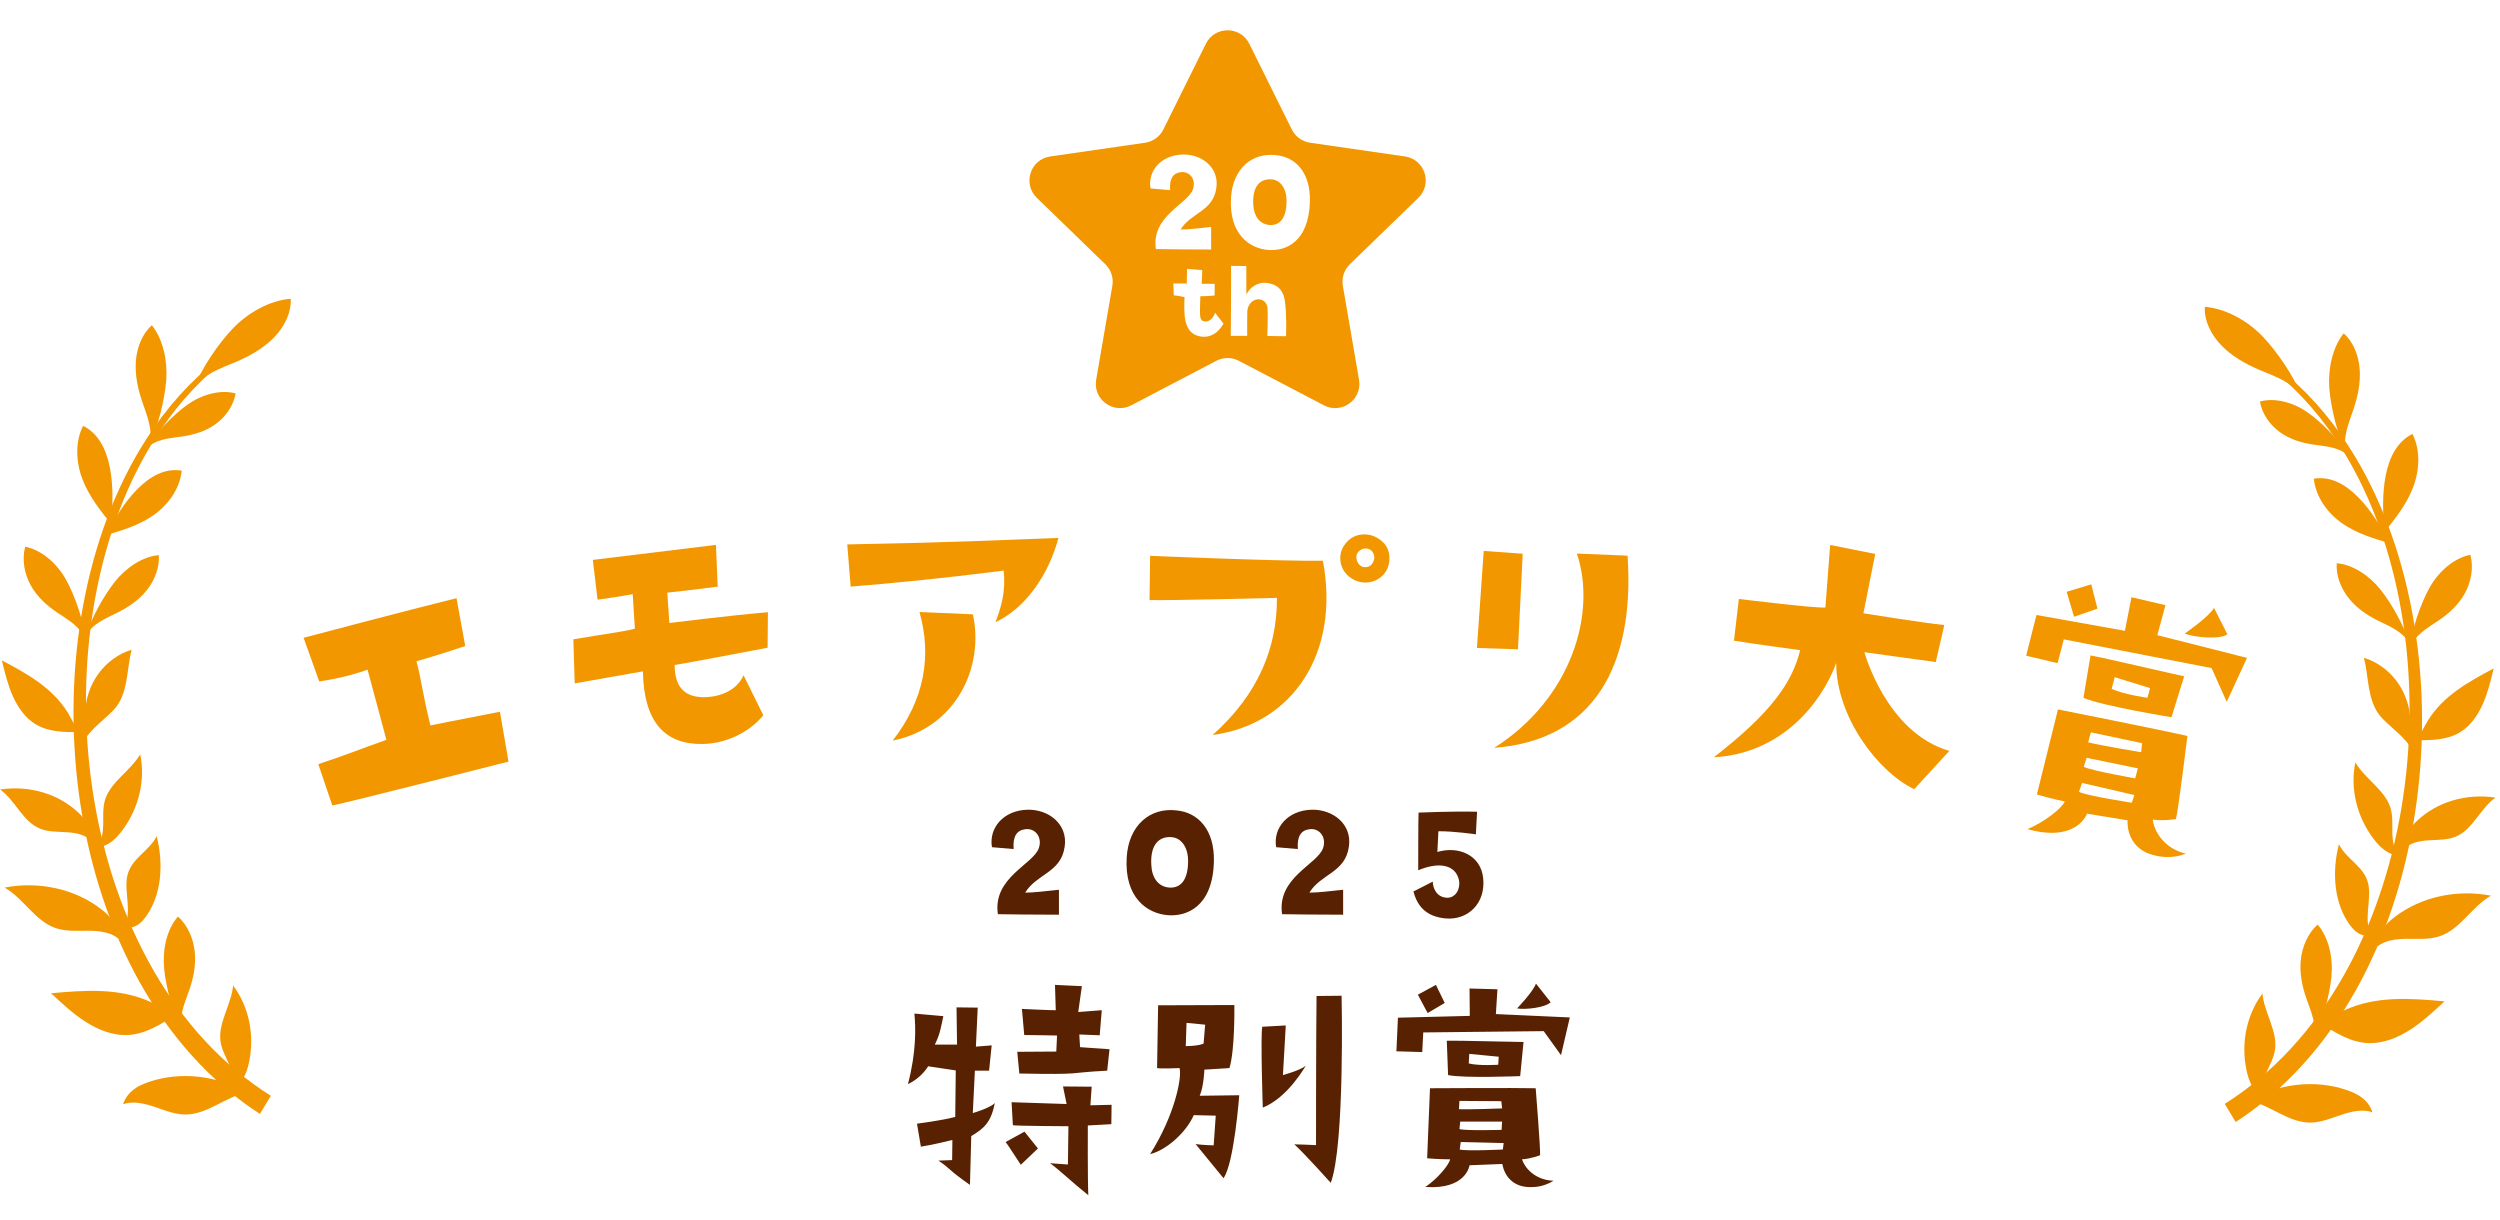 <svg width="246" height="120" viewBox="0 0 246 120" fill="none" xmlns="http://www.w3.org/2000/svg">
<path d="M99.743 83.548L97.607 83.364C97.29 81.478 98.725 79.743 101.095 79.676C103.231 79.626 105.083 81.128 104.766 83.298C104.416 85.884 102.013 85.968 100.878 87.837C101.929 87.82 102.697 87.703 104.199 87.553V90.007C99.843 89.99 100.911 89.99 98.191 89.956C97.657 86.335 101.712 85.05 102.229 83.431C102.58 82.38 101.862 81.462 100.894 81.595C100.043 81.695 99.643 82.313 99.743 83.548ZM114.94 90.056C112.904 89.906 110.618 88.354 110.868 84.349C111.068 81.178 113.188 79.442 115.758 79.743C117.927 79.943 119.529 81.679 119.446 84.783C119.329 89.272 116.726 90.19 114.94 90.056ZM115.307 82.38C114.055 82.263 113.171 83.114 113.288 85.1C113.338 86.352 113.955 87.253 115.057 87.336C116.308 87.42 116.909 86.402 116.909 84.716C116.909 83.314 116.192 82.447 115.307 82.38ZM127.71 83.548L125.573 83.364C125.256 81.478 126.692 79.743 129.061 79.676C131.197 79.626 133.05 81.128 132.733 83.298C132.382 85.884 129.979 85.968 128.844 87.837C129.896 87.82 130.663 87.703 132.165 87.553V90.007C127.81 89.99 128.878 89.99 126.157 89.956C125.623 86.335 129.679 85.05 130.196 83.431C130.547 82.38 129.829 81.462 128.861 81.595C128.01 81.695 127.609 82.313 127.71 83.548ZM142.239 90.374C140.303 90.19 139.452 89.139 139.085 87.72L140.987 86.752C140.987 87.353 141.338 88.321 142.423 88.338C143.274 88.338 143.741 87.403 143.557 86.585C143.224 85.1 141.622 84.766 139.552 85.634C139.552 85.634 139.552 80.477 139.586 79.96C139.586 79.96 142.973 79.81 145.343 79.876L145.226 82.096C145.226 82.096 143.023 81.779 141.538 81.796L141.438 83.832C143.541 83.214 145.71 84.149 145.944 86.402C146.211 88.905 144.425 90.574 142.239 90.374Z" fill="#582102"/>
<g filter="url(#filter0_d_624_7176)">
<path d="M30.318 77.675L28.935 73.601C31.511 72.769 32.84 72.196 35.638 71.209L33.784 64.3C33.784 64.3 32.032 65.017 29.029 65.466L27.49 61.169C27.49 61.169 38.06 58.367 42.538 57.273L43.395 61.977C43.395 61.977 41.073 62.775 38.596 63.481C39.033 65.043 39.217 66.769 39.967 69.792C39.967 69.792 42.838 69.213 46.81 68.448L47.653 73.352C47.653 73.352 32.558 77.194 30.318 77.675Z" fill="#F39700"/>
</g>
<g filter="url(#filter1_d_624_7176)">
<path d="M63.478 59.714C63.478 59.714 69.44 58.97 73.179 58.652L73.148 62.145C73.148 62.145 64.697 63.762 64.003 63.845C63.998 66.214 65.184 67.033 66.942 67.015C68.603 66.977 70.152 66.28 70.783 64.86L72.725 68.79C71.359 70.49 68.995 71.604 66.724 71.619C63.08 71.67 60.967 69.521 60.877 64.474C60.877 64.474 55.264 65.464 54.167 65.659L54.033 61.321C57.139 60.79 58.907 60.579 60.088 60.278L59.874 56.878C59.874 56.878 58.528 57.135 56.417 57.419L55.95 53.505C55.95 53.505 65.857 52.291 68.067 52.027L68.237 56.136C68.237 56.136 65.368 56.511 63.281 56.728L63.478 59.714Z" fill="#F39700"/>
</g>
<g filter="url(#filter2_d_624_7176)">
<path d="M96.375 54.554C96.375 54.554 89.601 55.462 81.323 56.136L80.985 51.981C92.428 51.767 95.411 51.566 101.765 51.342C100.839 54.842 98.635 58.196 95.569 59.64C96.122 58.189 96.607 56.614 96.375 54.554ZM93.347 58.86C94.483 64.004 91.737 70.018 85.453 71.29C88.587 67.266 89.325 62.946 88.091 58.632L93.347 58.86Z" fill="#F39700"/>
</g>
<g filter="url(#filter3_d_624_7176)">
<path d="M133.038 51.285C134.385 51.992 134.447 53.17 134.266 53.96C133.973 55.319 132.324 56.258 130.758 55.419C129.38 54.648 129.234 53.086 129.833 52.149C130.831 50.587 132.475 50.952 133.038 51.285ZM132.853 53.316C132.857 53.157 132.806 52.71 132.4 52.476C132.055 52.307 131.577 52.325 131.214 52.792C130.915 53.229 131.149 53.967 131.652 54.172C132.219 54.347 132.736 54.075 132.853 53.316ZM123.265 57.241C123.265 57.241 112.667 57.513 110.729 57.458L110.789 53.102C110.789 53.102 123.843 53.664 127.789 53.585C129.503 62.665 124.819 69.688 116.935 70.736C121.535 66.637 123.288 62.012 123.265 57.241Z" fill="#F39700"/>
</g>
<g filter="url(#filter4_d_624_7176)">
<path d="M143.615 52.623L147.451 52.898L146.985 62.3L142.945 62.168L143.615 52.623ZM157.768 53.088C158.499 63.861 154.462 71.255 144.644 71.999C152.237 67.186 154.764 58.746 152.778 52.879L157.768 53.088Z" fill="#F39700"/>
</g>
<g filter="url(#filter5_d_624_7176)">
<path d="M168.237 61.452L168.72 57.347C168.72 57.347 175.913 58.243 177.234 58.195L177.703 52.036L182.14 52.917L180.975 58.758C180.975 58.758 186.594 59.669 188.934 59.917L188.095 63.557L181.073 62.588C181.073 62.588 183.223 70.507 189.43 72.298L185.976 76.07C182.418 74.377 178.299 68.952 178.3 63.661C176.796 67.725 172.812 72.581 166.256 72.925C171.943 68.521 173.975 65.553 174.75 62.385C174.75 62.385 170.024 61.754 168.237 61.452Z" fill="#F39700"/>
</g>
<g filter="url(#filter6_d_624_7176)">
<path d="M206.707 60.483L207.354 57.176L210.697 57.96L209.897 60.911L218.719 63.145L216.727 67.474C216.727 67.474 215.66 65.08 215.235 64.149L200.693 61.325L200.082 63.666L196.988 62.933L198.006 58.923L206.707 60.483ZM200.973 56.644L203.395 55.909L204.006 58.306L201.702 59.098L200.973 56.644ZM216.792 60.834C216.035 61.36 213.518 61.136 212.591 60.75C212.591 60.75 214.931 59.154 215.478 58.228L216.792 60.834ZM211.289 68.985C211.289 68.985 204.474 67.878 202.627 67.076L203.322 62.903C204.667 63.147 211.417 64.728 212.538 64.958L211.289 68.985ZM205.705 65.048L205.406 66.187C206.556 66.748 208.923 67.072 208.923 67.072L209.184 66.119L205.705 65.048ZM209.448 79.057C209.561 80.086 210.431 81.855 212.716 82.421C211.348 82.919 210.214 82.751 209.386 82.516C207.699 82.04 206.914 80.646 206.966 79.131L202.979 78.475C202.979 78.475 201.998 81.356 197.118 79.997C198.748 79.326 200.488 77.963 200.791 77.279C200.791 77.279 199.359 76.985 198.045 76.585L200.121 68.217C200.121 68.217 210.534 70.291 212.857 70.832C212.857 70.832 211.939 78.303 211.73 79.006C211.73 79.006 210.55 79.218 209.448 79.057ZM203.357 70.472L203.09 71.455C204.292 71.767 208.31 72.43 208.31 72.43L208.395 71.539L203.357 70.472ZM202.939 72.982L202.66 73.866C203.332 74.231 207.717 75.002 207.717 75.002L207.984 74.018L202.939 72.982ZM207.386 77.4L207.64 76.641L202.496 75.455L202.186 76.332C202.951 76.716 207.386 77.4 207.386 77.4Z" fill="#F39700"/>
</g>
<path d="M118.659 4.306C119.535 2.54 122.054 2.54 122.93 4.306L127.116 12.744C127.464 13.445 128.135 13.931 128.91 14.044L138.247 15.395C140.206 15.678 140.987 18.088 139.566 19.466L132.825 26.005C132.26 26.553 132.002 27.345 132.135 28.121L133.728 37.366C134.063 39.312 132.022 40.799 130.273 39.883L121.9 35.502C121.208 35.14 120.382 35.14 119.689 35.502L111.317 39.883C109.568 40.798 107.527 39.311 107.863 37.365L109.456 28.121C109.59 27.345 109.332 26.553 108.767 26.005L102.024 19.466C100.603 18.088 101.384 15.678 103.343 15.395L112.679 14.044C113.455 13.931 114.125 13.445 114.473 12.744L118.659 4.306Z" fill="#F39700"/>
<path d="M115.144 18.709L113.211 18.543C112.924 16.837 114.223 15.267 116.367 15.206C118.299 15.161 119.975 16.52 119.689 18.483C119.372 20.823 117.197 20.899 116.17 22.59C117.122 22.575 117.816 22.469 119.175 22.333V24.553C115.234 24.538 116.201 24.538 113.739 24.507C113.256 21.231 116.925 20.068 117.393 18.604C117.711 17.652 117.061 16.822 116.186 16.943C115.415 17.033 115.053 17.592 115.144 18.709ZM124.817 24.598C122.974 24.462 120.906 23.058 121.132 19.434C121.314 16.565 123.231 14.995 125.556 15.267C127.519 15.448 128.969 17.018 128.893 19.827C128.788 23.888 126.432 24.719 124.817 24.598ZM125.149 17.652C124.016 17.547 123.216 18.317 123.322 20.113C123.367 21.246 123.926 22.061 124.922 22.137C126.055 22.212 126.598 21.291 126.598 19.766C126.598 18.498 125.949 17.713 125.149 17.652Z" fill="white"/>
<path d="M118.193 33.118C116.357 32.873 116.513 30.759 116.558 29.235C116.558 29.235 116.001 29.113 115.501 29.057L115.456 27.889L116.78 27.9L116.802 26.465L118.304 26.576L118.249 27.922L119.528 27.933L119.517 29.079C119.517 29.079 118.549 29.168 118.115 29.146C118.048 31.193 118.004 31.538 118.538 31.627C119.083 31.716 119.45 31.137 119.562 30.77L120.396 31.849C119.906 32.695 119.183 33.251 118.193 33.118ZM124.625 27.833C125.304 27.933 125.983 28.156 126.316 29.102C126.517 29.669 126.606 31.293 126.55 33.084L124.703 33.062C124.703 33.062 124.781 31.082 124.725 30.348C124.692 29.713 124.202 29.402 123.724 29.457C123.101 29.524 122.745 30.158 122.734 30.659C122.712 31.271 122.723 33.051 122.723 33.051H121.109C121.109 33.051 121.165 26.409 121.132 26.164L122.634 26.175L122.645 29.001C122.945 28.245 123.846 27.733 124.625 27.833Z" fill="white"/>
<g clip-path="url(#clip0_624_7176)">
<path d="M12.151 91.272C12.605 90.662 12.626 89.722 12.557 88.82C12.487 87.917 12.349 86.973 12.53 86.166C12.925 84.435 14.675 83.777 15.416 82.275C16.163 85.232 15.806 88.162 14.392 90.147C13.832 90.932 13.208 91.431 12.151 91.272Z" fill="#F39700"/>
<path d="M11.634 92.339C10.834 91.707 9.724 91.591 8.678 91.585C7.628 91.585 6.55 91.665 5.563 91.352C3.456 90.683 2.357 88.416 0.447 87.339C3.781 86.697 7.292 87.434 9.895 89.414C10.919 90.195 11.629 91.028 11.634 92.344V92.339Z" fill="#F39700"/>
<path d="M12.099 108.661C13.059 108.316 14.147 108.56 15.145 108.894C16.142 109.223 17.134 109.648 18.169 109.669C20.383 109.706 22.154 107.917 24.309 107.498C21.359 105.826 17.796 105.407 14.697 106.447C13.475 106.856 12.536 107.424 12.104 108.666L12.099 108.661Z" fill="#F39700"/>
<path d="M8.178 41.904C7.351 43.523 7.485 45.545 8.13 47.201C8.776 48.857 9.864 50.227 10.941 51.569C11.091 49.706 11.165 47.822 10.813 46.017C10.461 44.213 9.688 42.657 8.178 41.904Z" fill="#F39700"/>
<path d="M17.882 46.309C17.695 48.135 16.5 49.728 15.076 50.715C13.657 51.702 12.019 52.19 10.408 52.663C11.283 51.033 12.233 49.43 13.497 48.151C14.761 46.867 16.233 46.039 17.882 46.309Z" fill="#F39700"/>
<path d="M8.449 63.072C8.012 61.692 6.689 60.996 5.563 60.232C4.566 59.553 3.638 58.703 3.024 57.594C2.411 56.485 2.139 55.094 2.475 53.799C4.134 54.117 5.633 55.487 6.502 57.047C7.377 58.613 8.268 61.203 8.449 63.061V63.072Z" fill="#F39700"/>
<path d="M8.444 62.578C9.095 61.347 10.445 60.842 11.624 60.248C12.669 59.722 13.683 59.032 14.446 58.072C15.214 57.111 15.71 55.853 15.63 54.627C14.035 54.754 12.403 55.864 11.32 57.222C10.237 58.581 8.946 60.88 8.45 62.578H8.444Z" fill="#F39700"/>
<path d="M17.935 101.532C17.519 100.115 18.169 98.735 18.628 97.418C19.034 96.245 19.295 94.977 19.167 93.682C19.039 92.387 18.484 91.06 17.513 90.184C16.393 91.452 15.972 93.501 16.153 95.332C16.329 97.169 17.06 99.871 17.94 101.527L17.935 101.532Z" fill="#F39700"/>
<path d="M19.108 38.162C19.983 36.808 21.744 36.24 23.285 35.582C24.656 34.993 25.985 34.229 26.998 33.172C28.012 32.116 28.689 30.736 28.604 29.399C26.529 29.558 24.39 30.789 22.949 32.281C21.509 33.772 19.791 36.299 19.108 38.157V38.162Z" fill="#F39700"/>
<path d="M14.366 44.181C15.294 43.178 16.708 43.135 17.972 42.944C19.103 42.775 20.239 42.435 21.205 41.739C22.175 41.044 22.965 39.967 23.189 38.714C21.637 38.295 19.807 38.847 18.431 39.829C17.054 40.805 15.257 42.658 14.36 44.176L14.366 44.181Z" fill="#F39700"/>
<path d="M14.697 43.719C15.086 42.281 14.425 40.8 13.955 39.404C13.539 38.157 13.267 36.819 13.374 35.492C13.48 34.16 14.003 32.833 14.947 32.005C16.068 33.411 16.505 35.566 16.356 37.451C16.206 39.335 15.534 42.074 14.691 43.725L14.697 43.719Z" fill="#F39700"/>
<path d="M7.837 72.037C6.322 72.058 4.737 72.037 3.452 71.235C2.475 70.625 1.761 69.616 1.265 68.507C0.768 67.397 0.475 66.182 0.182 64.977C2.63 66.283 5.137 67.647 6.663 70.11C7.047 70.731 7.362 71.5 7.837 72.037Z" fill="#F39700"/>
<path d="M17.348 99.786C15.849 100.8 14.248 101.808 12.435 101.851C11.058 101.882 9.671 101.336 8.439 100.555C7.207 99.77 6.113 98.751 5.02 97.737C8.332 97.44 11.741 97.164 14.899 98.629C15.694 99 16.515 99.563 17.348 99.791V99.786Z" fill="#F39700"/>
<path d="M8.935 82.7C8.321 82.095 7.404 81.941 6.524 81.888C5.644 81.835 4.731 81.867 3.936 81.537C2.229 80.842 1.509 78.751 0.005 77.689C2.854 77.259 5.729 78.082 7.735 79.982C8.524 80.731 9.042 81.516 8.935 82.7Z" fill="#F39700"/>
<path d="M9.506 83.416C10.045 82.732 10.151 81.861 10.157 81.044C10.167 80.226 10.098 79.398 10.37 78.602C10.946 76.898 12.872 75.816 13.795 74.223C14.323 76.744 13.678 79.547 11.992 81.766C11.325 82.641 10.615 83.273 9.506 83.416Z" fill="#F39700"/>
<path d="M22.938 107.111C23.136 106.261 22.863 105.428 22.527 104.685C22.191 103.942 21.781 103.215 21.685 102.381C21.487 100.593 22.773 98.804 22.938 96.973C24.485 99.037 25.088 101.851 24.496 104.568C24.261 105.64 23.888 106.511 22.938 107.105V107.111Z" fill="#F39700"/>
<path d="M12.946 63.937C11.687 64.313 10.514 65.157 9.692 66.283C8.871 67.408 8.401 68.804 8.39 70.168C8.385 71.145 8.593 72.153 8.22 73.087C8.678 71.813 10.647 70.603 11.463 69.52C12.615 67.986 12.477 65.789 12.951 63.937H12.946Z" fill="#F39700"/>
<path d="M25.573 109.61C5.787 96.787 2.224 63.353 13.848 44.091C15.624 41.155 17.806 38.443 20.425 36.209L20.767 36.601C18.244 38.841 16.152 41.538 14.472 44.452C3.606 63.278 7.356 95.672 26.651 107.827L25.573 109.61Z" fill="#F39700"/>
</g>
<g clip-path="url(#clip1_624_7176)">
<path d="M233.411 92.067C232.958 91.456 232.936 90.517 233.006 89.614C233.075 88.712 233.214 87.767 233.032 86.96C232.638 85.23 230.888 84.572 230.146 83.07C229.4 86.026 229.757 88.956 231.171 90.941C231.731 91.727 232.355 92.226 233.411 92.067Z" fill="#F39700"/>
<path d="M233.929 93.134C234.729 92.502 235.838 92.385 236.884 92.38C237.935 92.38 239.012 92.46 239.999 92.146C242.107 91.478 243.205 89.211 245.115 88.134C241.781 87.491 238.271 88.229 235.668 90.209C234.643 90.989 233.934 91.823 233.929 93.139V93.134Z" fill="#F39700"/>
<path d="M233.464 109.455C232.504 109.11 231.415 109.354 230.418 109.689C229.42 110.018 228.428 110.442 227.393 110.464C225.179 110.501 223.408 108.712 221.253 108.293C224.203 106.621 227.767 106.202 230.866 107.242C232.088 107.651 233.026 108.219 233.459 109.461L233.464 109.455Z" fill="#F39700"/>
<path d="M237.384 42.699C238.211 44.317 238.078 46.34 237.432 47.996C236.787 49.652 235.699 51.021 234.621 52.364C234.472 50.501 234.397 48.617 234.749 46.812C235.101 45.007 235.875 43.452 237.384 42.699Z" fill="#F39700"/>
<path d="M227.681 47.104C227.867 48.93 229.062 50.522 230.487 51.51C231.906 52.497 233.543 52.985 235.154 53.458C234.279 51.828 233.33 50.225 232.066 48.946C230.801 47.661 229.329 46.833 227.681 47.104Z" fill="#F39700"/>
<path d="M237.113 63.866C237.551 62.486 238.874 61.791 239.999 61.027C240.997 60.347 241.925 59.498 242.538 58.389C243.152 57.279 243.424 55.889 243.088 54.593C241.429 54.912 239.93 56.281 239.06 57.842C238.185 59.408 237.295 61.998 237.113 63.856V63.866Z" fill="#F39700"/>
<path d="M237.118 63.373C236.467 62.141 235.118 61.637 233.939 61.043C232.893 60.517 231.88 59.827 231.117 58.866C230.349 57.906 229.852 56.648 229.933 55.422C231.528 55.549 233.16 56.658 234.243 58.017C235.326 59.376 236.617 61.674 237.113 63.373H237.118Z" fill="#F39700"/>
<path d="M227.628 102.327C228.044 100.909 227.393 99.529 226.934 98.213C226.529 97.04 226.268 95.772 226.396 94.476C226.524 93.181 227.078 91.854 228.049 90.978C229.17 92.247 229.591 94.296 229.41 96.127C229.234 97.964 228.503 100.665 227.623 102.321L227.628 102.327Z" fill="#F39700"/>
<path d="M226.454 38.957C225.579 37.603 223.819 37.035 222.277 36.377C220.906 35.788 219.578 35.023 218.564 33.967C217.551 32.911 216.873 31.531 216.959 30.193C219.034 30.353 221.173 31.584 222.613 33.075C224.054 34.567 225.771 37.093 226.454 38.951V38.957Z" fill="#F39700"/>
<path d="M231.197 44.976C230.269 43.973 228.855 43.93 227.591 43.739C226.46 43.569 225.323 43.23 224.358 42.534C223.387 41.839 222.597 40.761 222.373 39.509C223.926 39.089 225.756 39.641 227.132 40.623C228.508 41.6 230.306 43.452 231.202 44.971L231.197 44.976Z" fill="#F39700"/>
<path d="M230.866 44.514C230.476 43.075 231.138 41.595 231.607 40.199C232.023 38.951 232.295 37.614 232.189 36.287C232.082 34.955 231.559 33.628 230.615 32.8C229.495 34.206 229.057 36.361 229.207 38.245C229.356 40.13 230.028 42.868 230.871 44.519L230.866 44.514Z" fill="#F39700"/>
<path d="M237.726 72.831C239.241 72.852 240.825 72.831 242.111 72.03C243.087 71.419 243.802 70.411 244.298 69.301C244.794 68.192 245.087 66.977 245.381 65.772C242.932 67.078 240.425 68.442 238.899 70.904C238.515 71.525 238.201 72.295 237.726 72.831Z" fill="#F39700"/>
<path d="M228.215 100.58C229.714 101.594 231.314 102.603 233.128 102.645C234.504 102.677 235.891 102.13 237.124 101.35C238.356 100.565 239.449 99.545 240.543 98.532C237.23 98.234 233.821 97.958 230.663 99.423C229.869 99.795 229.047 100.358 228.215 100.586V100.58Z" fill="#F39700"/>
<path d="M236.628 83.495C237.241 82.89 238.159 82.736 239.039 82.683C239.919 82.629 240.831 82.661 241.626 82.332C243.333 81.637 244.053 79.546 245.558 78.484C242.709 78.054 239.834 78.877 237.828 80.777C237.038 81.525 236.521 82.311 236.628 83.495Z" fill="#F39700"/>
<path d="M236.057 84.211C235.518 83.526 235.411 82.656 235.406 81.838C235.395 81.021 235.465 80.193 235.192 79.397C234.616 77.693 232.691 76.61 231.768 75.018C231.24 77.539 231.885 80.342 233.571 82.56C234.238 83.436 234.947 84.068 236.057 84.211Z" fill="#F39700"/>
<path d="M222.624 107.905C222.427 107.056 222.699 106.223 223.035 105.48C223.371 104.737 223.782 104.009 223.878 103.176C224.075 101.387 222.79 99.599 222.624 97.767C221.077 99.832 220.474 102.645 221.067 105.363C221.301 106.435 221.675 107.305 222.624 107.9V107.905Z" fill="#F39700"/>
<path d="M232.616 64.731C233.875 65.108 235.049 65.952 235.87 67.078C236.692 68.203 237.161 69.599 237.172 70.963C237.177 71.939 236.969 72.948 237.343 73.882C236.884 72.608 234.916 71.398 234.099 70.315C232.947 68.781 233.086 66.584 232.611 64.731H232.616Z" fill="#F39700"/>
<path d="M219.989 110.405C239.775 97.582 243.339 64.148 231.714 44.886C229.938 41.95 227.756 39.238 225.137 37.003L224.796 37.396C227.319 39.636 229.41 42.333 231.09 45.246C241.957 64.073 238.207 96.467 218.912 108.622L219.989 110.405Z" fill="#F39700"/>
</g>
<path d="M91.325 104.922C91.325 104.922 90.714 106.041 89.341 106.677C90.18 103.473 90.104 101.133 89.977 99.735L92.825 99.989C92.622 100.904 92.52 101.744 91.986 102.786H94.173L94.122 99.124L96.207 99.15L96.029 102.99L97.581 102.863L97.326 105.355H95.928L95.724 109.525C95.724 109.525 97.479 109.017 97.886 108.534C97.53 110.441 96.818 111.051 95.572 111.789L95.444 116.595C93.13 114.967 93.715 115.145 92.342 114.205L93.69 114.154L93.715 112.17C93.715 112.17 91.833 112.653 90.613 112.831L90.231 110.568C90.231 110.568 92.647 110.263 93.995 109.907L94.046 105.329C94.046 105.329 93.079 105.177 91.325 104.922ZM100.302 105.634L100.098 103.498C100.098 103.498 103.506 103.473 103.938 103.473L104.014 101.896C104.014 101.896 101.726 101.845 100.785 101.845L100.556 99.277C100.556 99.277 103.709 99.429 103.887 99.404L103.811 96.912L106.456 97.039L106.1 99.582L108.414 99.404L108.211 101.871L106.202 101.794L106.278 103.041L109.177 103.244L108.948 105.355C104.828 105.558 106.863 105.762 100.302 105.634ZM107.422 106.931L107.295 108.762L109.38 108.712L109.355 110.619L107.041 110.746C107.041 110.746 107.015 116.137 107.092 117.612C105.439 116.29 104.396 115.247 103.328 114.459L105.083 114.586L105.133 110.822C105.133 110.822 99.971 110.797 99.666 110.721L99.539 108.457L104.955 108.635L104.599 106.906L107.422 106.931ZM102.133 113.009L100.454 114.611C100.505 114.739 99.056 112.45 98.954 112.374L100.81 111.356L102.133 113.009ZM117.467 109.729C116.679 111.509 114.721 113.187 113.169 113.569C115.585 109.754 116.323 106.041 116.069 105.1C116.069 105.1 114.238 105.177 113.856 105.1L113.958 98.921L121.46 98.895C121.46 98.895 121.536 103.269 120.977 105.1L118.51 105.253C118.51 105.253 118.459 106.881 118.052 107.822L121.943 107.771C121.943 107.771 121.434 114.51 120.392 115.934L117.645 112.577C118.459 112.679 118.891 112.679 119.425 112.704L119.629 109.78C119.629 109.78 117.874 109.729 117.467 109.729ZM116.755 100.65L116.679 102.939C118.103 102.913 118.434 102.685 118.434 102.685L118.586 100.828L116.755 100.65ZM126.241 105.787C126.241 105.787 127.945 105.329 128.479 104.872C128.479 104.872 126.749 108 124.257 108.991C124.257 108.991 124.028 101.972 124.206 101.032L126.52 100.904L126.241 105.787ZM129.547 98.005L132.013 97.98C132.013 97.98 132.344 112.704 130.945 116.392C130.945 116.392 128.402 113.543 127.36 112.602C127.36 112.602 129.267 112.653 129.496 112.679C129.496 112.679 129.496 102.278 129.547 98.005ZM144.627 99.963L144.602 97.268L147.348 97.344L147.195 99.785L154.469 100.116L153.604 103.829C153.604 103.829 152.383 102.125 151.9 101.464L140.049 101.591L139.948 103.524L137.405 103.447L137.557 100.141L144.627 99.963ZM139.515 97.878L141.296 96.912L142.16 98.692L140.482 99.684L139.515 97.878ZM152.587 98.616C152.078 99.15 150.069 99.379 149.281 99.226C149.281 99.226 150.857 97.599 151.137 96.785L152.587 98.616ZM149.586 105.889C149.586 105.889 144.067 106.118 142.491 105.787L142.364 102.405C143.457 102.379 149.001 102.532 149.916 102.532L149.586 105.889ZM144.576 103.702L144.525 104.643C145.517 104.897 147.424 104.77 147.424 104.77L147.475 103.981L144.576 103.702ZM149.764 114.077C150.018 114.866 150.985 116.112 152.866 116.188C151.875 116.798 150.959 116.849 150.273 116.798C148.874 116.697 148.035 115.73 147.831 114.535L144.602 114.662C144.602 114.662 144.296 117.078 140.253 116.798C141.423 116.01 142.567 114.662 142.694 114.077C142.694 114.077 141.524 114.077 140.431 113.976L140.711 107.084C140.711 107.084 149.204 107.033 151.112 107.084C151.112 107.084 151.595 113.086 151.544 113.671C151.544 113.671 150.654 114.027 149.764 114.077ZM143.61 108.33L143.559 109.144C144.551 109.195 147.806 109.068 147.806 109.068L147.729 108.356L143.61 108.33ZM143.686 110.365L143.61 111.102C144.195 111.28 147.755 111.178 147.755 111.178L147.806 110.365H143.686ZM147.882 113.111L147.958 112.475L143.737 112.374L143.635 113.111C144.296 113.289 147.882 113.111 147.882 113.111Z" fill="#582102"/>
<defs>
<filter id="filter0_d_624_7176" x="25.812" y="56.877" width="24.624" height="22.622" filterUnits="userSpaceOnUse" color-interpolation-filters="sRGB">
<feFlood flood-opacity="0" result="BackgroundImageFix"/>
<feColorMatrix in="SourceAlpha" type="matrix" values="0 0 0 0 0 0 0 0 0 0 0 0 0 0 0 0 0 0 127 0" result="hardAlpha"/>
<feOffset dx="2.384" dy="1.589"/>
<feComposite in2="hardAlpha" operator="out"/>
<feColorMatrix type="matrix" values="0 0 0 0 1 0 0 0 0 1 0 0 0 0 1 0 0 0 1 0"/>
<feBlend mode="normal" in2="BackgroundImageFix" result="effect1_dropShadow_624_7176"/>
<feBlend mode="normal" in="SourceGraphic" in2="effect1_dropShadow_624_7176" result="shape"/>
</filter>
<filter id="filter1_d_624_7176" x="52.758" y="51.518" width="24.271" height="23.337" filterUnits="userSpaceOnUse" color-interpolation-filters="sRGB">
<feFlood flood-opacity="0" result="BackgroundImageFix"/>
<feColorMatrix in="SourceAlpha" type="matrix" values="0 0 0 0 0 0 0 0 0 0 0 0 0 0 0 0 0 0 127 0" result="hardAlpha"/>
<feOffset dx="2.384" dy="1.589"/>
<feComposite in2="hardAlpha" operator="out"/>
<feColorMatrix type="matrix" values="0 0 0 0 1 0 0 0 0 1 0 0 0 0 1 0 0 0 1 0"/>
<feBlend mode="normal" in2="BackgroundImageFix" result="effect1_dropShadow_624_7176"/>
<feBlend mode="normal" in="SourceGraphic" in2="effect1_dropShadow_624_7176" result="shape"/>
</filter>
<filter id="filter2_d_624_7176" x="80.984" y="51.247" width="23.848" height="21.766" filterUnits="userSpaceOnUse" color-interpolation-filters="sRGB">
<feFlood flood-opacity="0" result="BackgroundImageFix"/>
<feColorMatrix in="SourceAlpha" type="matrix" values="0 0 0 0 0 0 0 0 0 0 0 0 0 0 0 0 0 0 127 0" result="hardAlpha"/>
<feOffset dx="2.384" dy="1.589"/>
<feComposite in2="hardAlpha" operator="out"/>
<feColorMatrix type="matrix" values="0 0 0 0 1 0 0 0 0 1 0 0 0 0 1 0 0 0 1 0"/>
<feBlend mode="normal" in2="BackgroundImageFix" result="effect1_dropShadow_624_7176"/>
<feBlend mode="normal" in="SourceGraphic" in2="effect1_dropShadow_624_7176" result="shape"/>
</filter>
<filter id="filter3_d_624_7176" x="110.294" y="50.02" width="26.608" height="22.787" filterUnits="userSpaceOnUse" color-interpolation-filters="sRGB">
<feFlood flood-opacity="0" result="BackgroundImageFix"/>
<feColorMatrix in="SourceAlpha" type="matrix" values="0 0 0 0 0 0 0 0 0 0 0 0 0 0 0 0 0 0 127 0" result="hardAlpha"/>
<feOffset dx="2.384" dy="1.589"/>
<feComposite in2="hardAlpha" operator="out"/>
<feColorMatrix type="matrix" values="0 0 0 0 1 0 0 0 0 1 0 0 0 0 1 0 0 0 1 0"/>
<feBlend mode="normal" in2="BackgroundImageFix" result="effect1_dropShadow_624_7176"/>
<feBlend mode="normal" in="SourceGraphic" in2="effect1_dropShadow_624_7176" result="shape"/>
</filter>
<filter id="filter4_d_624_7176" x="142.078" y="51.957" width="19.659" height="22.683" filterUnits="userSpaceOnUse" color-interpolation-filters="sRGB">
<feFlood flood-opacity="0" result="BackgroundImageFix"/>
<feColorMatrix in="SourceAlpha" type="matrix" values="0 0 0 0 0 0 0 0 0 0 0 0 0 0 0 0 0 0 127 0" result="hardAlpha"/>
<feOffset dx="2.384" dy="1.589"/>
<feComposite in2="hardAlpha" operator="out"/>
<feColorMatrix type="matrix" values="0 0 0 0 1 0 0 0 0 1 0 0 0 0 1 0 0 0 1 0"/>
<feBlend mode="normal" in2="BackgroundImageFix" result="effect1_dropShadow_624_7176"/>
<feBlend mode="normal" in="SourceGraphic" in2="effect1_dropShadow_624_7176" result="shape"/>
</filter>
<filter id="filter5_d_624_7176" x="166.188" y="50.9" width="28.078" height="27.146" filterUnits="userSpaceOnUse" color-interpolation-filters="sRGB">
<feFlood flood-opacity="0" result="BackgroundImageFix"/>
<feColorMatrix in="SourceAlpha" type="matrix" values="0 0 0 0 0 0 0 0 0 0 0 0 0 0 0 0 0 0 127 0" result="hardAlpha"/>
<feOffset dx="2.384" dy="1.589"/>
<feComposite in2="hardAlpha" operator="out"/>
<feColorMatrix type="matrix" values="0 0 0 0 1 0 0 0 0 1 0 0 0 0 1 0 0 0 1 0"/>
<feBlend mode="normal" in2="BackgroundImageFix" result="effect1_dropShadow_624_7176"/>
<feBlend mode="normal" in="SourceGraphic" in2="effect1_dropShadow_624_7176" result="shape"/>
</filter>
<filter id="filter6_d_624_7176" x="193.56" y="54.775" width="28.381" height="30.729" filterUnits="userSpaceOnUse" color-interpolation-filters="sRGB">
<feFlood flood-opacity="0" result="BackgroundImageFix"/>
<feColorMatrix in="SourceAlpha" type="matrix" values="0 0 0 0 0 0 0 0 0 0 0 0 0 0 0 0 0 0 127 0" result="hardAlpha"/>
<feOffset dx="2.384" dy="1.589"/>
<feComposite in2="hardAlpha" operator="out"/>
<feColorMatrix type="matrix" values="0 0 0 0 1 0 0 0 0 1 0 0 0 0 1 0 0 0 1 0"/>
<feBlend mode="normal" in2="BackgroundImageFix" result="effect1_dropShadow_624_7176"/>
<feBlend mode="normal" in="SourceGraphic" in2="effect1_dropShadow_624_7176" result="shape"/>
</filter>
<clipPath id="clip0_624_7176">
<rect width="28.609" height="80.265" fill="white" transform="translate(0 29.404)"/>
</clipPath>
<clipPath id="clip1_624_7176">
<rect width="28.609" height="80.265" fill="white" transform="matrix(-1 0 0 1 245.562 30.199)"/>
</clipPath>
</defs>
</svg>

